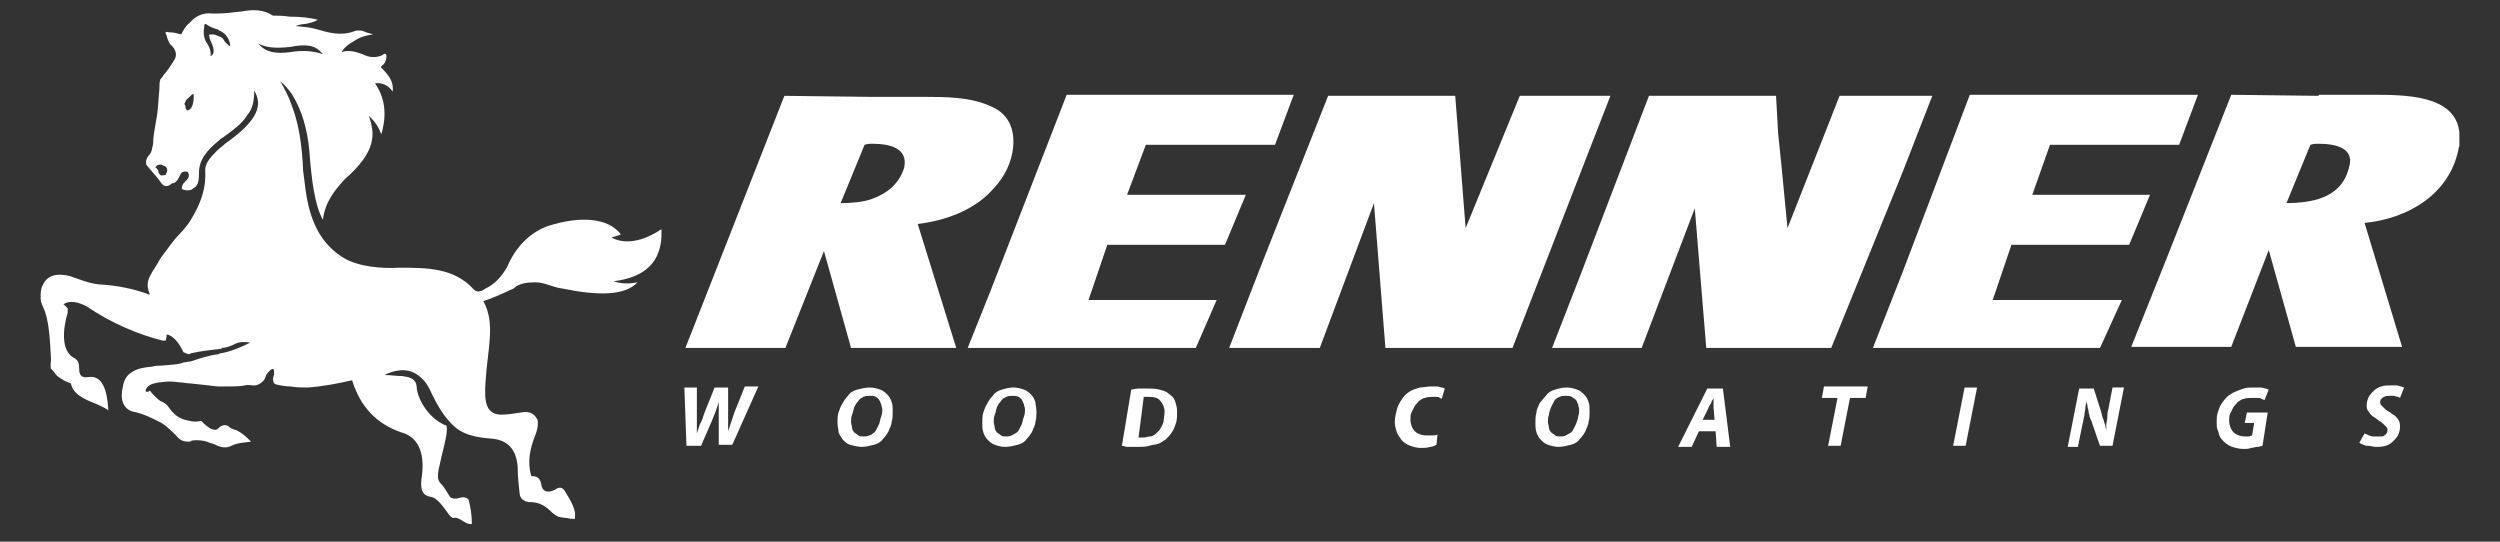 <svg xmlns="http://www.w3.org/2000/svg" xmlns:xlink="http://www.w3.org/1999/xlink" id="Livello_1" x="0px" y="0px" viewBox="0 0 240 52" style="enable-background:new 0 0 240 52;" xml:space="preserve"><rect x="0" y="0" width="240" height="52" fill="#333333" stroke="none"/><style type="text/css">	.st0{fill-rule:evenodd;clip-rule:evenodd;fill:#FFFFFF;}	.st1{fill:#FFFFFF;}</style><g>	<path class="st0" d="M27.9,4.5c-1.7,0.2-2.4,0-3.1-0.3c0.7,0.8,1.6,1,3.1,0.8c1.2-0.2,2.2-0.1,3.1,0.2C30.5,4.6,29.9,4.1,27.9,4.5   M20.8,3.4c-0.2-0.1-0.3-0.1-0.6-0.1c-0.1,0-0.2,0.1-0.1,0.2c0,0.2,0.1,0.4,0.2,0.6c0.3,0.7,0.3,1.1-0.1,1.3  c0.1-0.4-0.1-0.9-0.3-1.2c-0.3-0.4-0.4-0.9-0.3-1.6c0-0.3,0.1-0.4,0.3-0.2c0.3,0.2,0.6,0.3,0.9,0.4c0.1,0,0.1,0,0.2,0.1  c0.7,0.3,1,0.8,1.1,1.4c0,0.2-0.1,0.1-0.1,0.1c-0.2-0.2-0.4-0.3-0.6-0.7C21.3,3.6,21.1,3.5,20.8,3.4z M18.2,9.3  c0,0,0.1-0.1,0.2-0.2c0.1-0.1,0.2-0.1,0.2,0.1c0,0.8-0.2,1.2-0.4,1.3c-0.1,0.1-0.2,0.1-0.2,0.1c-0.1,0-0.2-0.2-0.2-0.4  c0,0,0-0.1-0.1-0.2c0,0,0-0.1,0.1-0.2C17.8,9.6,18,9.5,18.2,9.3L18.2,9.3z M15.4,16.8c-0.1-0.1-0.2-0.2-0.2-0.4  c-0.1-0.2-0.2-0.3-0.3-0.3c0.2-0.3,0.3-0.3,0.6-0.3c0.1,0.1,0.3,0.1,0.4,0.2c0.2,0.2,0.2,0.4,0,0.8C15.7,16.8,15.5,16.9,15.4,16.8z   M18.2,40.4c0.3,0.1,0.8,0.1,1.1,0c0.7,0.7,1.2,1,1.6,0.8c0-0.1,0.1-0.1,0.1-0.1c0.1-0.2,0.6-0.4,0.9-0.2c0.2,0.2,0.4,0.3,0.8,0.4  c0.6,0.3,0.9,0.6,1.4,1.1c-0.7,0.1-1.3,0.1-1.9,0.4c-0.4,0.2-0.8,0.2-1.3,0c-0.2-0.1-0.4-0.2-0.8-0.3c-0.4-0.2-1.1-0.3-1.7-0.2  c0,0-0.1,0.1-0.2,0.1c-0.6,0-0.9-0.1-1.3-0.6c-0.4-0.4-0.9-0.9-1.4-1.2c-0.8-0.4-1.7-0.9-2.8-1.1c-0.9-0.3-1.2-1.2-0.9-2.4  c0.2-1.4,1.4-1.8,2.8-1.9c0.3-0.1,0.7-0.1,0.9-0.1c1-0.1,1.7-0.1,2.1-0.3c0.2,0,0.4-0.1,0.7-0.1c0.9-0.3,1.8-0.6,2.7-0.7  c0.1-0.1,0.2-0.1,0.3-0.1c1-0.2,1.9-0.6,2.7-1c-0.3-0.1-1.1-0.1-1.4,0.1c-0.4,0.2-0.9,0.4-1.3,0.4c0,0.1-0.1,0.1-0.2,0.1  c-0.9,0.1-1.8,0.2-2.7,0.4c-0.1,0-0.2,0.1-0.2,0.1c-0.2,0-0.4-0.1-0.6-0.2c-0.4-0.9-1-1.6-1.6-1.7c0,0.1,0,0.3-0.1,0.6  c-0.1,0-0.2,0-0.3,0c-2.3-0.6-4.8-1.6-7.3-3.3c-0.8-0.4-1.6-0.6-2.2-0.2c0.1,0.1,0.3,0.3,0.4,0.4c0,0.1,0,0.3,0,0.4  C6,31.7,5.9,33.6,7,34.3c0.4,0.2,0.6,0.4,0.6,1.1c0,0.6,0.2,0.9,0.9,0.8c1.3-0.2,1.8,1.2,1.9,3.2c-0.2-0.2-0.7-0.4-1.1-0.6  c-1.6-0.6-2.3-1.1-2.5-2c-0.4-0.1-0.9-0.4-1.3-0.7c-0.2-0.2-0.3-0.4-0.6-0.7c-0.1-0.2,0-0.7,0-0.9c-0.1-1.4-0.1-3.7-0.8-5.1  c-0.1-0.3-0.2-0.4-0.2-0.8c0-0.4,0-0.9,0.2-1.2c0.4-1,1.4-1.2,2.6-0.9c0.9,0.3,1.8,0.7,2.8,0.8c1.7,0.1,3.3,0.4,4.9,1  c-0.3-0.7-0.3-1.2,0-1.8c0.3-0.6,0.7-1.1,1-1.7c0.7-0.9,1.2-1.7,1.9-2.4c0.3-0.3,0.7-0.8,0.9-1.1c1.2-1.9,1.6-3.4,1.5-5  c0-0.7,0.6-1.3,1.2-1.9c0.2-0.2,0.4-0.3,0.7-0.6c3.3-2.3,3.6-3.8,2.8-5.1c0,0.9-0.1,1.7-0.7,2.4c-0.4,0.7-1.2,1.3-2.3,2.1  c-0.2,0.1-0.3,0.2-0.4,0.3c-1.1,0.9-1.9,1.8-1.9,3.1c0,0.4,0,1-0.3,1.3c-0.1,0.1-0.3,0.2-0.4,0.3c-0.2,0.1-0.6,0.1-0.8,0  c-0.2,0-0.2-0.2,0-0.6c0.1,0,0.1-0.1,0.2-0.2c0.4-0.3,0.4-0.7,0.2-0.9c-0.3-0.1-0.6,0-0.7,0.3c-0.2,0.4-0.4,0.8-0.8,0.8  c-0.3,0.3-0.7,0.4-1,0c-0.4-0.6-0.9-1.1-1.3-1.6c-0.3-0.2-0.2-0.8,0.1-1.1c0.3-0.3,0.3-0.7,0.4-1.1c0-0.8,0.2-1.6,0.3-2.3  c0.2-1,0.2-2,0.3-2.9c0-0.4,0-0.7,0.1-1c0.1-0.1,0.2-0.2,0.3-0.4c0.3-0.3,0.7-0.9,1-1.4C17,5.4,17,4.8,16.3,4.2  c-0.1-0.2-0.3-0.6-0.3-0.8c-0.2-0.3-0.1-0.4,0.2-0.3c0.6,0,0.7,0.1,1.2,0.2c0.2-0.4,0.4-0.8,0.8-1.1c0.6-0.7,1.3-1,2.2-0.9  c0.2,0,0.3,0,0.4,0c0.8,0,1.4-0.1,2.4-0.2c1.1-0.2,2.1-0.2,3,0.4c0.4,0,1,0,1.6,0.1c1,0,2,0.1,2.7,0.3c-0.3,0.2-0.7,0.3-1.2,0.4  c-0.3,0-0.7,0.1-0.9,0.2c0.8,0.1,1.3,0.1,2,0.3c1,0.3,2.3,0.7,3.6,0.2c0.2-0.1,0.7-0.1,0.9,0c0.4,0.2,0.7,0.2,0.9,0.3  c-0.6,0.1-1.2,0.2-1.9,0.7c-0.4,0.2-0.9,0.6-1.1,1c0.6-0.2,1.2-0.1,2,0.2c0.6,0.3,1.2,0.4,1.9,0.1c0.1-0.1,0.4-0.3,0.4,0.1  c0,0.3-0.1,0.6-0.3,0.8c-0.2,0.1-0.3,0.3-0.1,0.4c0.7,0.7,1.1,1.3,1,2.2c-0.4-0.6-1-0.9-1.7-0.8c0.9,1.3,1.2,2.9,0.6,4.9  c-0.3-0.9-0.8-1.4-1.2-1.8c0.6,1.7,0.8,3.4-2.3,6.1c-1,1.1-1.9,2.2-2.1,3.9c-0.8-1.4-1.1-3.9-1.3-6.6c-0.2-2.1-0.7-3.9-1.7-5.5  c-0.3-0.4-0.7-0.9-1.1-1.2c0.4,0.7,0.8,1.4,1.1,2.3c0.7,1.8,1,3.9,1.1,6.3c0.3,1.9,0.3,6.1,3.8,8.3c1.4,0.9,3.7,1.1,5.4,1  c2.7,0,5.3,0,7.2,2.1c0.3,0.3,0.7,0.2,1.1-0.1c0.9-0.4,1.6-1.2,2.1-2.1c0.8-1.9,2.2-3.3,3.9-3.9c3.1-1,5.8-0.8,7,0.8  c-0.2,0.1-0.6,0.2-0.9,0.3c1.3,0.7,3,0.4,4.8-0.8c0,0.1,0,0.1,0,0.1v0.6c-0.1,2.2-1.3,3.9-4.6,4.3c0.6,0.2,1.3,0.3,2.3,0.1  c-1.2,1.3-3.8,1.3-7.2,0.6c-0.9-0.1-1.7-0.6-2.6-0.6c-0.8,0-1.6,0.1-2.1,0.6c-0.9,0.4-1.9,0.9-2.9,1.2c1.2,2.2,0.4,4.5,0.2,7.9  c-0.1,1.7,0,3.1,1.7,3c0.4,0,1-0.1,1.7-0.2c0.6-0.1,1.2-0.1,1.6,0.7c0.1,0.4,0,1-0.3,1.7c-0.4,1.1-0.7,2.3-0.3,3.7  c0.7,0,0.9,0.3,1,1c0.2,0.6,0.7,0.6,1.3,0.3c0.4-0.3,0.7-0.2,0.9,0.1c0.4,0.7,0.8,1.2,1,2.1c0,0.3,0,0.4,0,0.6c-0.1,0-0.2,0-0.4,0  c-0.4-0.1-0.9-0.1-1.2-0.2c-0.2-0.1-0.4-0.2-0.6-0.4c-0.6-0.6-1.2-1-2.1-1c-0.4,0-0.9-0.2-1-0.7c-0.1-0.9-0.2-1.7-0.2-2.6  c-0.1-1.8-1-2.7-2.6-2.8c-1.2-0.1-2.4-0.3-3.3-1c-1.2-1-1.9-2.4-2.3-3.2c-0.4-0.9-0.7-1.4-1.4-1.9c-1.1-0.8-2.4-0.4-3.2,0  c0.6,0,1.1,0.1,1.7,0.1c0.7,0.1,1.3,0.2,1.4,1c0,0.9,0.9,2.9,2.7,3.7c0.2,0,0.2,0.2,0.2,0.4c0,0.8-0.4,2-0.8,3.9  c-0.1,0.6-0.1,1,0.2,1.3c0.3,0.3,0.6,0.8,0.9,1.3c0.2,0.2,0.6,0.2,0.9,0.1c0.3-0.1,0.7-0.1,0.9,0.2c0.2,0.8,0.3,1.6,0.3,2.3  c-0.6,0.1-1.1-0.6-1.6-0.6c-0.3,0.1-0.4-0.1-0.6-0.3c-0.7-1-1.2-1.6-1.7-1.7c-0.9-0.1-1.1-0.8-0.9-2c0.3-2.3-0.4-3.8-2-4.2  c-2.3-0.8-3.9-2.4-4.7-5c-1.3,0.3-2.8,0.6-4.3,0.7c-0.4,0-1,0-1.6-0.1c-0.4,0-1-0.1-1.4-0.2c-0.4-0.1-0.3-0.7-0.2-0.9  c0.1-0.8-0.2-0.7-0.6-0.2c-0.1,0.1-0.2,0.3-0.3,0.6c-0.2,0.3-0.6,0.6-1,0.6c-0.3,0-0.6-0.1-0.9,0c-0.4,0.1-1.3,0.1-2.6,0.1  c-0.8-0.1-1.7-0.2-2.7-0.3c-0.3,0-0.7-0.1-1-0.1c-0.6-0.1-1.2-0.1-1.8,0c0,0,0,0-0.1,0c-0.6,0.1-0.9,0.2-1.1,0.4  c-0.4,0.4-0.2,0.7,0.2,0.4c0.2,0.3,0.6,0.7,1,1c0.3,0.1,0.6,0.3,0.8,0.6C16.8,40,17.5,40.3,18.2,40.4z"></path>	<path class="st0" d="M83.7,19.1c-0.8,0.3-2,0.4-3,0.4l2.3-5.6c0.3-0.1,0.5-0.1,0.7-0.1c1.7,0,3.5,0.4,3.1,2.3  C86.3,17.7,85.1,18.6,83.7,19.1 M65.8,33.4h9.6l3.7-9.3l2.6,9.3h2h8.1l-3.7-11.9c2.6-0.3,5.3-1.3,7-3.1c1-1,1.8-2.2,2.1-3.8  c0.4-2.4-0.6-3.8-2.1-4.4c-1.9-0.9-4.4-0.9-6.3-0.9h-5.1l-8.4-0.1L65.8,33.4z"></path>	<polygon class="st0" points="121.1,9.1 102.4,9.1 95.1,27.9 92.9,33.4 95.1,33.4 114.8,33.4 116.8,28.8 104.5,28.8 106.3,23.5   117.6,23.5 119.6,18.7 108.2,18.7 110,13.9 121.1,13.9 122.4,13.9 124.2,9.1  "></polygon>	<polygon class="st0" points="151.8,16.4 145.2,33.4 133,33.4 131.9,19.5 126.7,33.4 121.1,33.4 118,33.4 121.1,25.4 127.5,9.2   139.7,9.2 140.7,21.9 145.9,9.2 151.8,9.2 154.6,9.2  "></polygon>	<polygon class="st0" points="182.7,9.2 176.6,9.2 171.6,21.9 171,15.7 170.7,12.8 170.5,9.2 158.3,9.2 151.8,26.2 149,33.4   151.8,33.4 157.6,33.4 162.7,20 163.8,33.4 175.8,33.4 182.7,16.4 185.5,9.2  "></polygon>	<polygon class="st0" points="207.8,13.9 196.8,13.9 195.1,18.7 206.4,18.7 204.4,23.5 193.1,23.5 191.3,28.8 203.7,28.8   201.6,33.4 182.7,33.4 179.8,33.4 182.7,26 189.1,9.1 207.8,9.1 211,9.1 209.2,13.9  "></polygon>	<path class="st0" d="M222.6,19.1c-1,0.3-2.1,0.4-3.1,0.4l2.3-5.6c0.3-0.1,0.5-0.1,0.8-0.1c1.6,0,3.5,0.4,2.9,2.3  C225.1,17.7,224.1,18.6,222.6,19.1 M222.6,9.2l-8.4-0.1l-6.4,16.2l-3.2,8h3.2h6.4l3.6-9.3l2.6,9.3h2.2h8L227,21.4  c4.1-0.4,8.1-2.7,9-7c0-0.2,0.1-0.3,0.1-0.4v-1.3c-0.4-3.6-5.2-3.6-8.4-3.6H222.6z"></path>	<path class="st1" d="M109.8,38.1c0.1,0,0.1,0,0.2,0c0.1,0,0.2,0,0.3,0c0.5,0,0.9,0.1,1.1,0.4c0.2,0.2,0.4,0.6,0.4,1  c0,0.4-0.1,0.7-0.1,1c-0.1,0.3-0.2,0.5-0.4,0.8c-0.1,0.1-0.3,0.3-0.4,0.4c-0.2,0.1-0.3,0.2-0.5,0.2c-0.2,0-0.4,0.1-0.6,0.1  c-0.1,0-0.2,0-0.3,0c-0.1,0-0.2,0-0.2,0L109.8,38.1z M107.7,42.8c0.1,0,0.2,0,0.4,0.1c0.2,0,0.3,0,0.5,0c0.2,0,0.4,0,0.6,0  c0.4,0,0.8,0,1.1-0.1c0.3-0.1,0.6-0.1,0.9-0.2c0.3-0.1,0.5-0.3,0.7-0.4c0.2-0.2,0.4-0.4,0.6-0.7c0.2-0.3,0.3-0.6,0.4-0.9  c0.1-0.3,0.1-0.7,0.1-1.1c0-0.4-0.1-0.7-0.2-1c-0.1-0.3-0.3-0.5-0.6-0.7c-0.2-0.2-0.5-0.3-0.9-0.4c-0.4-0.1-0.8-0.1-1.2-0.1  c-0.3,0-0.5,0-0.8,0c-0.3,0-0.5,0.1-0.7,0.1L107.7,42.8z M96.6,41.9c-0.2,0-0.4,0-0.5-0.1c-0.1-0.1-0.3-0.2-0.4-0.3  c-0.1-0.1-0.2-0.3-0.2-0.4c0-0.2-0.1-0.4-0.1-0.6c0-0.2,0-0.4,0.1-0.7c0.1-0.2,0.1-0.4,0.2-0.7c0.1-0.2,0.2-0.4,0.4-0.6  c0.1-0.2,0.3-0.3,0.5-0.4c0.2-0.1,0.4-0.1,0.6-0.1c0.2,0,0.4,0,0.6,0.1c0.1,0.1,0.3,0.2,0.3,0.3c0.1,0.1,0.1,0.3,0.2,0.4  c0,0.2,0.1,0.3,0.1,0.5c0,0.2,0,0.4-0.1,0.7c-0.1,0.2-0.1,0.4-0.2,0.7c-0.1,0.2-0.2,0.4-0.3,0.6c-0.1,0.2-0.3,0.3-0.5,0.4  C97,41.9,96.8,41.9,96.6,41.9L96.6,41.9z M96.5,42.9c0.4,0,0.8-0.1,1.2-0.2c0.4-0.1,0.7-0.3,0.9-0.6c0.2-0.2,0.4-0.5,0.5-0.7  c0.1-0.3,0.3-0.6,0.3-0.9c0.1-0.3,0.1-0.7,0.1-1c0-0.3-0.1-0.7-0.1-0.9c-0.1-0.3-0.2-0.5-0.4-0.7c-0.2-0.2-0.4-0.4-0.7-0.5  c-0.3-0.1-0.6-0.2-1-0.2c-0.4,0-0.8,0.1-1.1,0.2c-0.4,0.1-0.7,0.3-0.9,0.6c-0.2,0.2-0.4,0.5-0.5,0.7c-0.2,0.3-0.3,0.6-0.4,0.9  c-0.1,0.3-0.1,0.7-0.1,1c0,0.3,0,0.6,0.1,0.9c0.1,0.3,0.2,0.5,0.4,0.7c0.2,0.2,0.4,0.4,0.7,0.5C95.8,42.8,96.1,42.9,96.5,42.9  L96.5,42.9z M82.9,41.9c-0.2,0-0.4,0-0.5-0.1c-0.1-0.1-0.3-0.2-0.4-0.3c-0.1-0.1-0.2-0.3-0.2-0.4c0-0.2-0.1-0.4-0.1-0.6  c0-0.2,0-0.4,0.1-0.7c0.1-0.2,0.1-0.4,0.2-0.7c0.1-0.2,0.2-0.4,0.4-0.6c0.1-0.2,0.3-0.3,0.5-0.4c0.2-0.1,0.4-0.1,0.6-0.1  c0.2,0,0.4,0,0.6,0.1c0.1,0.1,0.3,0.2,0.3,0.3c0.1,0.1,0.1,0.3,0.2,0.4c0,0.2,0.1,0.3,0.1,0.5c0,0.2,0,0.4-0.1,0.7  c-0.1,0.2-0.1,0.4-0.2,0.7c-0.1,0.2-0.2,0.4-0.3,0.6c-0.1,0.2-0.3,0.3-0.4,0.4C83.3,41.9,83.1,41.9,82.9,41.9L82.9,41.9z   M82.7,42.9c0.4,0,0.8-0.1,1.2-0.2c0.4-0.1,0.7-0.3,0.9-0.6c0.2-0.2,0.4-0.5,0.5-0.7c0.1-0.3,0.3-0.6,0.3-0.9  c0.1-0.3,0.1-0.7,0.1-1c0-0.3,0-0.7-0.1-0.9c-0.1-0.3-0.2-0.5-0.4-0.7c-0.2-0.2-0.4-0.4-0.7-0.5c-0.3-0.1-0.6-0.2-1-0.2  c-0.4,0-0.8,0.1-1.2,0.2c-0.4,0.1-0.7,0.3-0.9,0.6c-0.2,0.2-0.4,0.5-0.5,0.7c-0.2,0.3-0.3,0.6-0.4,0.9c-0.1,0.3-0.1,0.7-0.1,1  c0,0.3,0.1,0.6,0.1,0.9c0.1,0.3,0.3,0.5,0.4,0.7c0.2,0.2,0.4,0.4,0.7,0.5C82,42.8,82.4,42.9,82.7,42.9L82.7,42.9z M67.3,42.8l1-2.3  c0.1-0.3,0.3-0.7,0.4-1c0.1-0.3,0.2-0.6,0.3-0.9h0c0,0.2,0,0.4,0,0.6c0,0.2,0,0.4,0,0.6c0,0.2,0,0.4,0,0.6l0,2.3h1.3l2.5-5.6h-1.3  l-1,2.5c-0.1,0.3-0.2,0.6-0.3,0.9c-0.1,0.3-0.2,0.6-0.3,0.9h0c0-0.3,0-0.6,0-0.8c0-0.3,0-0.6,0-0.9l0-2.5h-1.3l-1,2.5  c-0.1,0.3-0.2,0.7-0.4,1c-0.1,0.3-0.2,0.6-0.3,0.9h0c0-0.3,0-0.5,0-0.9c0-0.3,0-0.6,0-1v-2.5h-1.2l0.2,5.6H67.3z"></path>	<path class="st1" d="M226.5,42.5c0.1,0.1,0.2,0.1,0.4,0.2c0.2,0.1,0.3,0.1,0.5,0.1c0.2,0,0.4,0.1,0.7,0.1c0.3,0,0.6,0,0.9-0.1  c0.3-0.1,0.5-0.2,0.7-0.4c0.2-0.2,0.4-0.4,0.5-0.6c0.1-0.2,0.2-0.5,0.2-0.8c0-0.2,0-0.4-0.1-0.6c-0.1-0.2-0.2-0.3-0.4-0.5  c-0.2-0.1-0.4-0.3-0.6-0.4c-0.2-0.1-0.3-0.2-0.4-0.3c-0.1-0.1-0.2-0.2-0.3-0.3c-0.1-0.1-0.1-0.2-0.1-0.3c0-0.1,0-0.2,0.1-0.3  c0.1-0.1,0.2-0.2,0.3-0.2c0.1-0.1,0.3-0.1,0.5-0.1c0.2,0,0.3,0,0.4,0c0.1,0,0.3,0.1,0.4,0.1c0.1,0,0.2,0.1,0.2,0.1l0.4-1  c-0.1,0-0.2-0.1-0.3-0.1c-0.1,0-0.3-0.1-0.4-0.1c-0.2,0-0.4,0-0.6,0c-0.3,0-0.6,0-0.9,0.1c-0.3,0.1-0.5,0.2-0.7,0.4  c-0.2,0.2-0.4,0.4-0.5,0.6c-0.1,0.2-0.2,0.5-0.2,0.8c0,0.2,0,0.3,0.1,0.5c0.1,0.1,0.2,0.3,0.3,0.4c0.1,0.1,0.2,0.2,0.4,0.3  c0.1,0.1,0.3,0.2,0.4,0.3c0.2,0.1,0.3,0.2,0.4,0.3c0.1,0.1,0.2,0.2,0.3,0.3c0.1,0.1,0.1,0.2,0.1,0.3c0,0.1,0,0.2-0.1,0.3  c0,0.1-0.1,0.1-0.2,0.2c-0.1,0.1-0.2,0.1-0.3,0.1c-0.1,0-0.2,0-0.3,0c-0.2,0-0.3,0-0.5,0c-0.2,0-0.3-0.1-0.4-0.1  c-0.1-0.1-0.3-0.1-0.4-0.2L226.5,42.5z M217.7,39.6h-2l-0.2,1h0.9l-0.2,1.2c-0.1,0-0.2,0.1-0.3,0.1c-0.1,0-0.2,0-0.4,0  c-0.3,0-0.6-0.1-0.8-0.2c-0.2-0.1-0.4-0.3-0.5-0.5c-0.1-0.2-0.2-0.5-0.2-0.8c0-0.3,0-0.5,0.1-0.7c0.1-0.2,0.2-0.4,0.3-0.6  c0.1-0.2,0.3-0.3,0.4-0.5c0.2-0.1,0.4-0.3,0.6-0.3c0.2-0.1,0.5-0.1,0.8-0.1c0.2,0,0.3,0,0.5,0c0.2,0,0.3,0,0.4,0.1  c0.1,0,0.2,0.1,0.3,0.1l0.4-1c-0.1,0-0.2-0.1-0.3-0.1c-0.1,0-0.3-0.1-0.5-0.1c-0.2,0-0.4,0-0.7,0c-0.3,0-0.6,0-0.9,0.1  c-0.3,0.1-0.6,0.2-0.8,0.3c-0.3,0.1-0.5,0.3-0.7,0.4c-0.2,0.2-0.4,0.4-0.6,0.7c-0.2,0.3-0.3,0.6-0.4,0.9c-0.1,0.3-0.1,0.6-0.1,1  c0,0.2,0,0.5,0.1,0.7c0.1,0.2,0.1,0.4,0.2,0.6c0.1,0.2,0.2,0.3,0.4,0.5c0.2,0.2,0.5,0.4,0.8,0.5c0.3,0.1,0.7,0.2,1.1,0.2  c0.2,0,0.5,0,0.7-0.1c0.2,0,0.4-0.1,0.6-0.1c0.2,0,0.4-0.1,0.5-0.1L217.7,39.6z M199.5,42.8l0.4-2c0.1-0.3,0.1-0.6,0.2-0.9  c0-0.3,0.1-0.5,0.1-0.8c0-0.2,0.1-0.4,0.1-0.6h0c0,0.2,0.1,0.3,0.1,0.5c0,0.2,0.1,0.3,0.1,0.5c0,0.2,0.1,0.3,0.1,0.5  c0.1,0.2,0.1,0.3,0.2,0.5l0.8,2.3h1.2l1.1-5.6h-1.1l-0.4,2.1c-0.1,0.3-0.1,0.5-0.1,0.8c0,0.2-0.1,0.5-0.1,0.7c0,0.2,0,0.4,0,0.6h0  c0-0.2-0.1-0.4-0.1-0.6c-0.1-0.2-0.1-0.4-0.2-0.6c-0.1-0.2-0.1-0.4-0.2-0.7l-0.7-2.2h-1.4l-1.1,5.6H199.5z M188.6,37.2l-1.1,5.6  h1.2l1.1-5.6H188.6z M175.5,42.8h1.2l0.9-4.6h1.5l0.2-1.1h-4.2l-0.2,1.1h1.5L175.5,42.8z M163.4,40.4l0.6-1.2  c0-0.1,0.1-0.2,0.2-0.4c0.1-0.1,0.1-0.3,0.2-0.4c0.1-0.1,0.1-0.3,0.1-0.4h0c0,0.1,0,0.2,0,0.4c0,0.1,0,0.3,0,0.4c0,0.1,0,0.2,0,0.3  l0.1,1.2H163.4z M164.7,41.4l0.1,1.5h1.3l-0.7-5.6h-1.5l-2.8,5.6h1.3l0.7-1.5H164.7z M149.8,41.9c-0.2,0-0.4,0-0.5-0.1  c-0.1-0.1-0.3-0.2-0.4-0.3c-0.1-0.1-0.2-0.3-0.2-0.4c0-0.2-0.1-0.4-0.1-0.6c0-0.2,0-0.4,0.1-0.7c0-0.2,0.1-0.4,0.2-0.7  c0.1-0.2,0.2-0.4,0.3-0.6c0.1-0.2,0.3-0.3,0.5-0.4c0.2-0.1,0.4-0.1,0.6-0.1c0.2,0,0.4,0,0.6,0.1c0.1,0.1,0.3,0.2,0.4,0.3  c0.1,0.1,0.1,0.3,0.2,0.4c0,0.2,0.1,0.3,0.1,0.5c0,0.2,0,0.4-0.1,0.7c0,0.2-0.1,0.4-0.2,0.7c-0.1,0.2-0.2,0.4-0.3,0.6  c-0.1,0.2-0.3,0.3-0.5,0.4C150.2,41.9,150,41.9,149.8,41.9L149.8,41.9z M149.6,42.9c0.4,0,0.8-0.1,1.2-0.2c0.4-0.1,0.7-0.3,0.9-0.6  c0.2-0.2,0.4-0.5,0.5-0.7c0.1-0.3,0.3-0.6,0.3-0.9c0.1-0.3,0.1-0.7,0.1-1c0-0.3,0-0.7-0.1-0.9c-0.1-0.3-0.2-0.5-0.4-0.7  c-0.2-0.2-0.4-0.4-0.7-0.5c-0.3-0.1-0.6-0.2-1-0.2c-0.4,0-0.8,0.1-1.1,0.2c-0.4,0.1-0.7,0.3-0.9,0.6c-0.2,0.2-0.4,0.5-0.6,0.7  c-0.1,0.3-0.3,0.6-0.3,0.9c-0.1,0.3-0.1,0.7-0.1,1c0,0.3,0,0.6,0.1,0.9c0.1,0.3,0.2,0.5,0.4,0.7c0.2,0.2,0.4,0.4,0.7,0.5  C148.9,42.8,149.3,42.9,149.6,42.9L149.6,42.9z M138,41.7c-0.1,0.1-0.3,0.1-0.5,0.1c-0.2,0-0.4,0-0.6,0c-0.3,0-0.6-0.1-0.8-0.2  c-0.2-0.1-0.4-0.3-0.5-0.5c-0.1-0.2-0.2-0.5-0.2-0.8c0-0.3,0-0.5,0.1-0.7c0.1-0.2,0.2-0.4,0.3-0.6c0.1-0.2,0.3-0.3,0.4-0.5  c0.2-0.1,0.4-0.3,0.6-0.3c0.2-0.1,0.5-0.1,0.7-0.1c0.2,0,0.3,0,0.4,0c0.1,0,0.3,0,0.3,0.1c0.1,0,0.2,0.1,0.2,0.1l0.3-1  c-0.1,0-0.1-0.1-0.3-0.1c-0.1,0-0.3-0.1-0.4-0.1c-0.2,0-0.3,0-0.6,0c-0.4,0-0.8,0.1-1.1,0.1c-0.3,0.1-0.7,0.2-1,0.4  c-0.3,0.2-0.5,0.4-0.7,0.7c-0.2,0.3-0.4,0.6-0.5,1c-0.1,0.4-0.2,0.8-0.2,1.2c0,0.4,0.1,0.7,0.2,1c0.1,0.3,0.3,0.5,0.5,0.8  c0.2,0.2,0.5,0.4,0.8,0.5c0.3,0.1,0.6,0.2,1,0.2c0.3,0,0.6,0,0.9-0.1c0.2,0,0.4-0.1,0.6-0.2L138,41.7z"></path></g></svg>